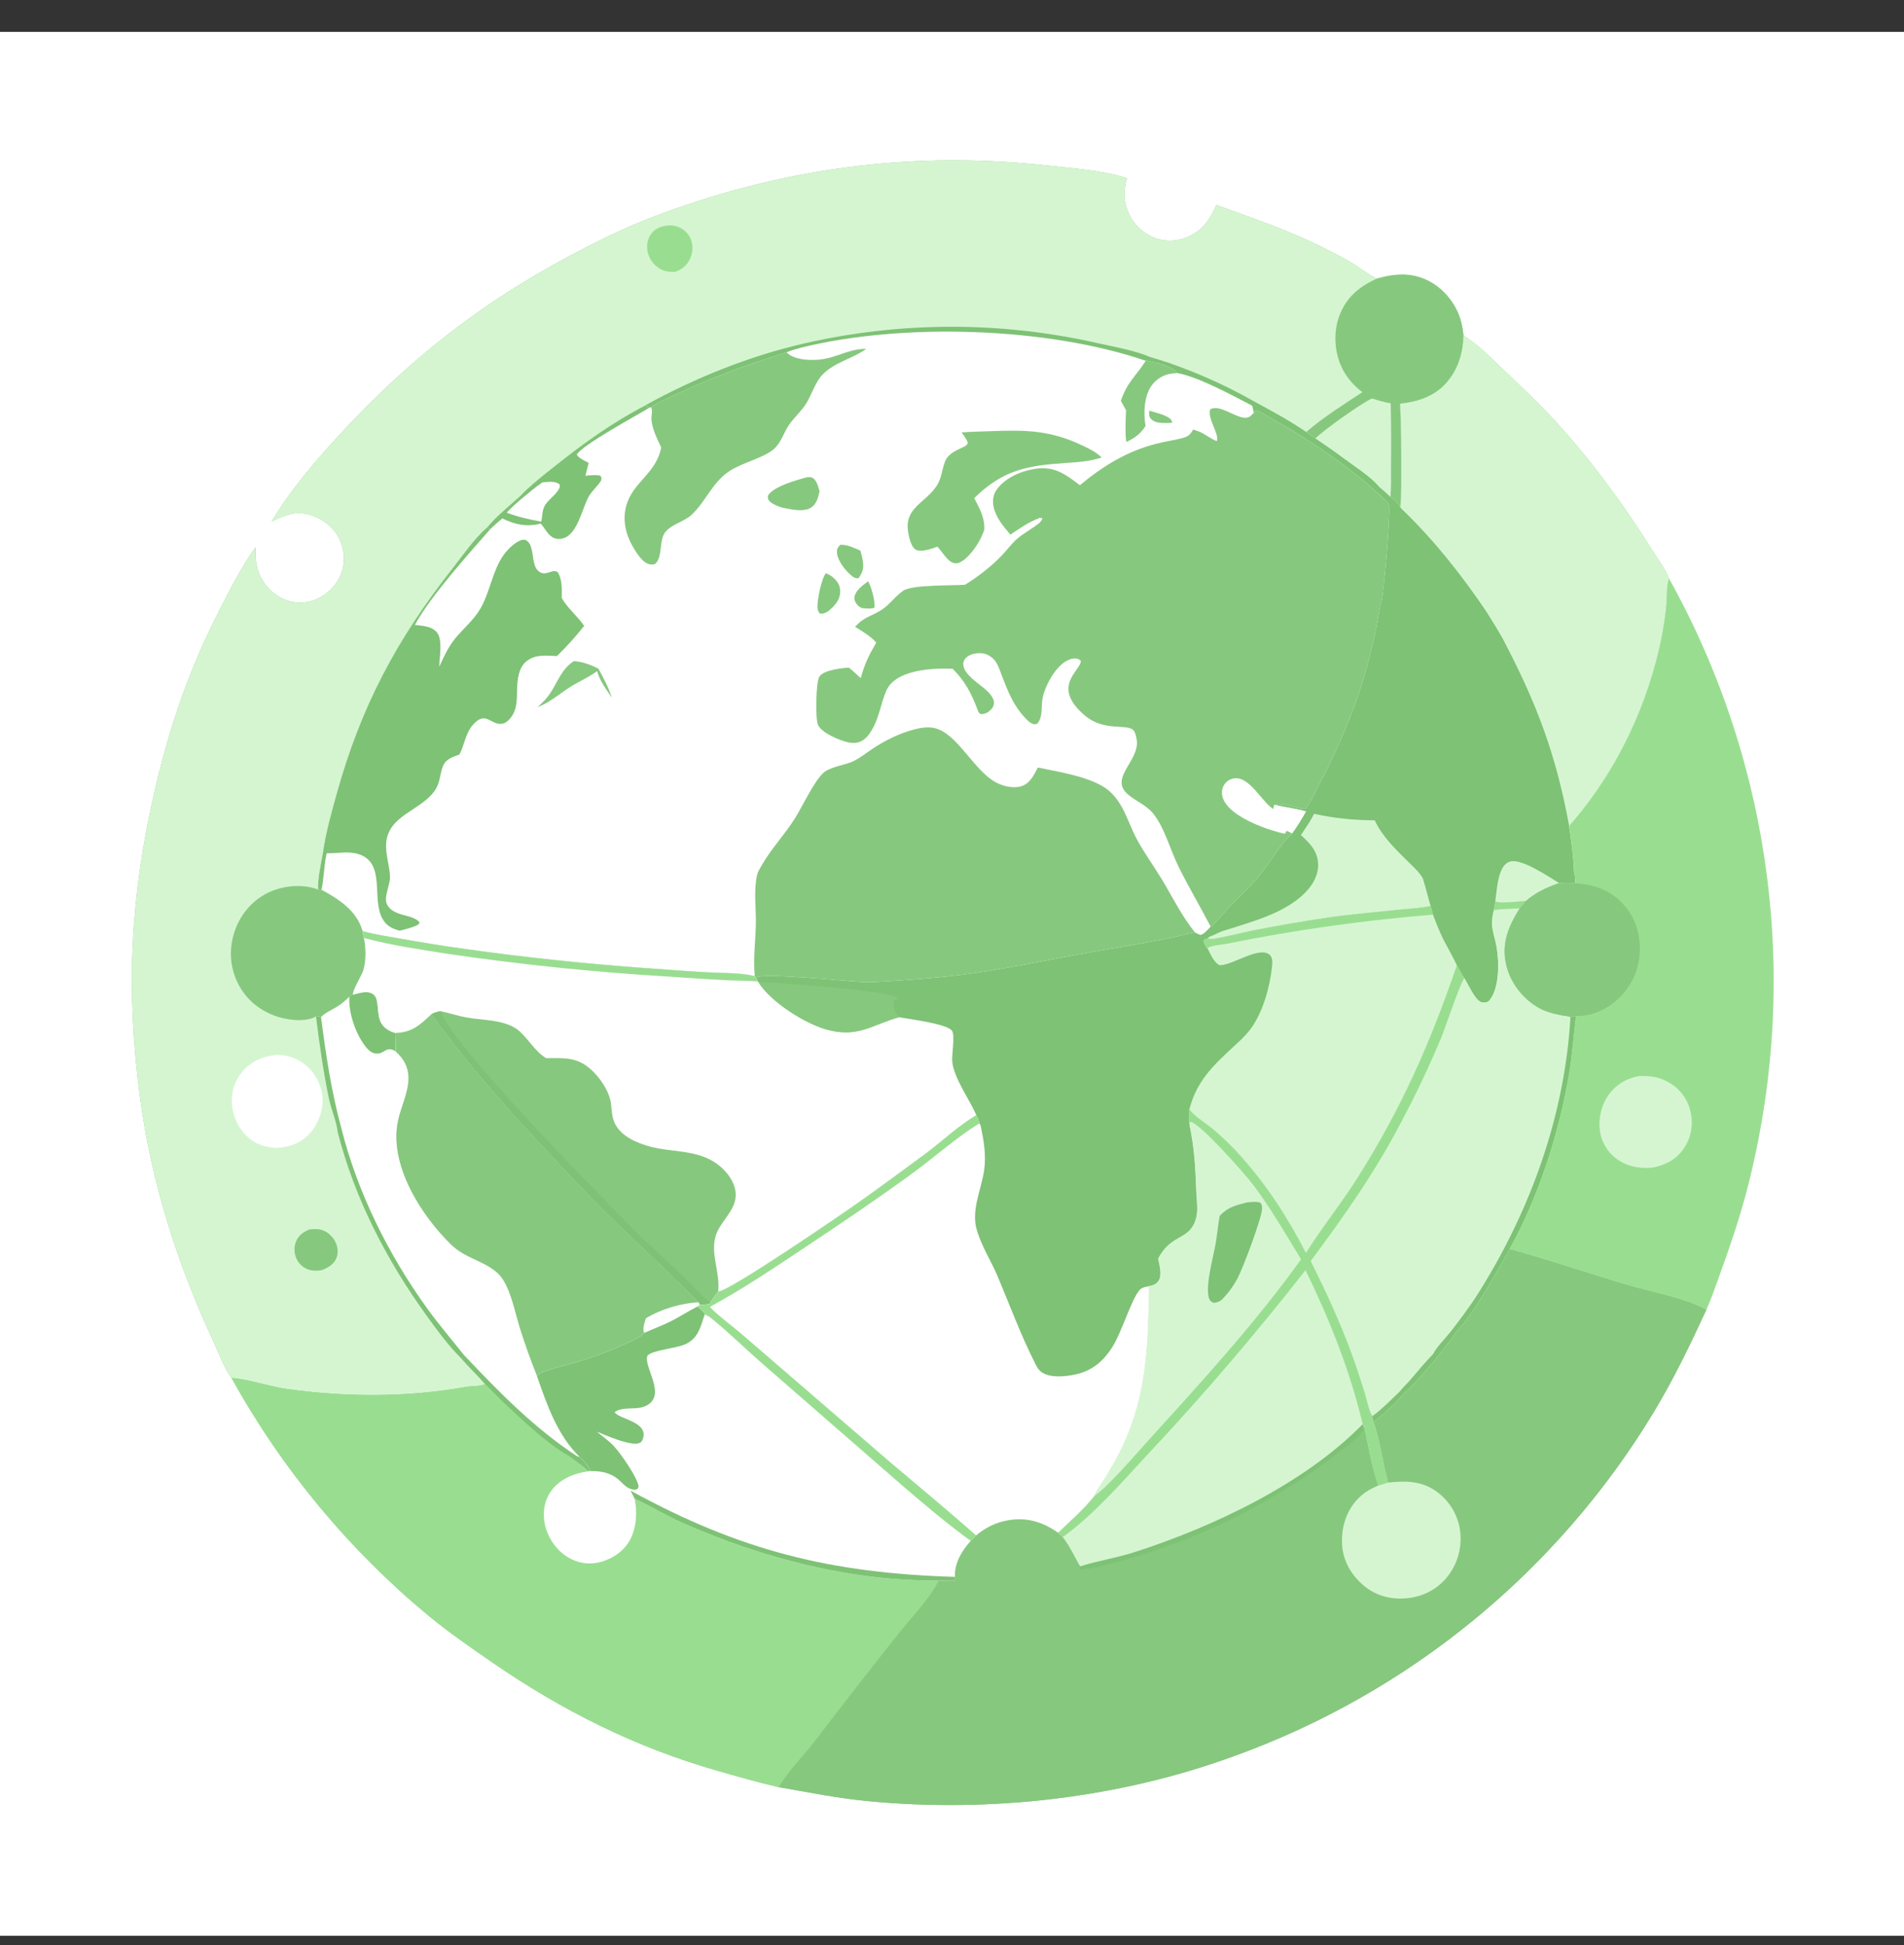 <svg width="46" height="47" viewBox="0 0 46 47" fill="none" xmlns="http://www.w3.org/2000/svg">
<rect x="0" y="0" width="46" height="47" fill="#333333" stroke="none"/>
<g clip-path="url(#clip0_1883_98993)">
<path d="M0 0.77H46V46.77H0V0.77Z" fill="white"/>
<path d="M6.564 12.6C7.023 11.829 7.654 11.095 8.264 10.439C10.197 8.359 12.157 6.936 14.716 5.699C15.434 5.352 16.189 5.074 16.948 4.832C17.115 4.779 17.283 4.727 17.451 4.678C17.62 4.628 17.789 4.581 17.958 4.537C18.128 4.492 18.298 4.449 18.469 4.409C18.64 4.368 18.811 4.33 18.983 4.294C19.154 4.259 19.327 4.225 19.499 4.194C19.672 4.162 19.845 4.133 20.018 4.107C20.192 4.08 20.365 4.056 20.54 4.033C20.713 4.011 20.888 3.991 21.062 3.974C21.237 3.956 21.412 3.941 21.587 3.928C21.762 3.915 21.937 3.905 22.112 3.896C22.287 3.888 22.463 3.882 22.638 3.878C22.814 3.875 22.989 3.873 23.164 3.874C23.34 3.875 23.515 3.879 23.691 3.884C23.866 3.89 24.041 3.898 24.216 3.908C24.392 3.918 24.566 3.931 24.741 3.945C24.916 3.96 25.091 3.977 25.265 3.997C25.844 4.057 26.692 4.122 27.227 4.307C27.153 4.559 27.138 4.792 27.226 5.046C27.232 5.064 27.239 5.082 27.246 5.1C27.253 5.118 27.261 5.136 27.269 5.154C27.277 5.172 27.285 5.189 27.294 5.207C27.303 5.224 27.312 5.241 27.322 5.258C27.332 5.275 27.342 5.291 27.353 5.307C27.364 5.324 27.375 5.34 27.386 5.356C27.398 5.371 27.409 5.387 27.422 5.402C27.434 5.417 27.447 5.432 27.459 5.446C27.473 5.461 27.486 5.475 27.5 5.489C27.513 5.503 27.527 5.516 27.542 5.529C27.556 5.542 27.571 5.555 27.586 5.567C27.601 5.58 27.616 5.592 27.632 5.603C27.648 5.615 27.663 5.626 27.68 5.637C27.696 5.647 27.712 5.658 27.729 5.668C27.746 5.678 27.763 5.687 27.78 5.696C27.797 5.705 27.815 5.714 27.832 5.722C28.098 5.843 28.395 5.844 28.666 5.737C29.039 5.59 29.236 5.308 29.386 4.954C30.276 5.277 31.181 5.581 32.025 6.012C32.247 6.125 32.475 6.238 32.686 6.37C32.87 6.485 33.042 6.62 33.235 6.72C33.243 6.725 33.252 6.729 33.26 6.733C33.714 6.605 34.138 6.575 34.562 6.815C34.917 7.015 35.197 7.379 35.299 7.774C35.327 7.883 35.346 8.001 35.357 8.113C35.702 8.313 36.037 8.665 36.328 8.939C36.765 9.352 37.208 9.771 37.612 10.216C38.469 11.158 39.245 12.218 39.92 13.297C40.053 13.51 40.233 13.747 40.325 13.98C40.256 14.149 40.276 14.453 40.257 14.64C40.233 14.868 40.201 15.095 40.159 15.321C39.834 17.012 39.052 18.665 37.908 19.956C37.964 20.323 38.016 20.689 38.029 21.06C38.057 21.149 38.056 21.248 38.061 21.34C37.929 21.345 37.8 21.343 37.669 21.337C37.359 21.445 37.116 21.557 36.865 21.768L36.717 21.945C36.45 22.37 36.272 22.783 36.385 23.293C36.478 23.715 36.754 24.087 37.117 24.317C37.307 24.437 37.526 24.493 37.745 24.535C37.805 24.546 37.888 24.548 37.941 24.576C37.98 24.558 38.034 24.554 38.076 24.546C38.015 25.003 37.99 25.461 37.914 25.916C37.676 27.348 37.177 28.905 36.472 30.177C37.425 30.437 38.358 30.76 39.306 31.04C39.826 31.193 40.663 31.355 41.122 31.59L41.226 31.642C40.835 32.49 40.432 33.328 39.948 34.128C39.876 34.247 39.803 34.365 39.729 34.482C39.655 34.599 39.579 34.715 39.502 34.831C39.425 34.947 39.347 35.061 39.268 35.175C39.189 35.289 39.108 35.402 39.026 35.514C38.945 35.627 38.862 35.738 38.778 35.849C38.694 35.959 38.609 36.069 38.522 36.177C38.436 36.286 38.349 36.393 38.26 36.5C38.171 36.607 38.081 36.713 37.991 36.818C37.9 36.923 37.808 37.026 37.715 37.129C37.621 37.232 37.527 37.334 37.432 37.435C37.337 37.536 37.24 37.636 37.143 37.735C37.046 37.834 36.947 37.932 36.848 38.029C36.748 38.125 36.648 38.221 36.547 38.316C36.445 38.41 36.343 38.504 36.239 38.597C36.136 38.689 36.031 38.78 35.926 38.871C35.821 38.961 35.714 39.05 35.607 39.138C35.5 39.226 35.391 39.313 35.282 39.399C35.173 39.485 35.063 39.569 34.952 39.653C34.841 39.736 34.729 39.818 34.617 39.899C34.504 39.98 34.391 40.06 34.276 40.139C34.162 40.217 34.047 40.295 33.931 40.371C33.815 40.447 33.698 40.522 33.58 40.596C33.463 40.669 33.344 40.742 33.225 40.813C33.106 40.884 32.986 40.954 32.866 41.023C32.745 41.092 32.624 41.159 32.502 41.225C32.38 41.291 32.257 41.356 32.133 41.419C32.01 41.483 31.886 41.545 31.761 41.606C31.637 41.667 31.511 41.726 31.385 41.785C31.259 41.843 31.133 41.9 31.005 41.955C30.878 42.011 30.75 42.065 30.622 42.117C30.494 42.17 30.365 42.222 30.235 42.272C30.106 42.322 29.976 42.371 29.846 42.418C27.048 43.45 23.911 43.804 20.947 43.516C20.234 43.446 19.518 43.302 18.812 43.179C18.318 43.067 17.825 42.923 17.337 42.784C15.354 42.218 13.59 41.333 11.897 40.168C11.375 39.809 10.855 39.448 10.365 39.047C10.244 38.947 10.125 38.846 10.007 38.744C9.888 38.641 9.771 38.537 9.655 38.432C9.54 38.326 9.425 38.219 9.312 38.111C9.199 38.004 9.087 37.894 8.976 37.783C8.865 37.673 8.756 37.561 8.648 37.448C8.539 37.334 8.433 37.22 8.327 37.104C8.222 36.989 8.118 36.872 8.015 36.754C7.912 36.635 7.811 36.516 7.711 36.396C7.611 36.275 7.513 36.154 7.415 36.031C7.318 35.908 7.223 35.784 7.128 35.659C7.034 35.534 6.942 35.408 6.85 35.281C6.759 35.154 6.669 35.025 6.581 34.896C6.493 34.767 6.406 34.636 6.321 34.505C6.236 34.374 6.152 34.241 6.07 34.108C5.988 33.975 5.907 33.841 5.828 33.706C5.749 33.57 5.672 33.434 5.596 33.297C5.439 33.106 5.262 32.639 5.147 32.39C4.278 30.513 3.656 28.564 3.383 26.511C3.037 23.909 3.148 21.672 3.735 19.119C4.065 17.68 4.518 16.322 5.175 14.996C5.417 14.507 5.858 13.637 6.178 13.219C6.169 13.44 6.173 13.638 6.257 13.847C6.373 14.135 6.6 14.376 6.891 14.491C7.14 14.589 7.409 14.585 7.654 14.475C7.916 14.357 8.14 14.133 8.242 13.863C8.248 13.847 8.254 13.83 8.259 13.813C8.264 13.797 8.269 13.78 8.274 13.763C8.278 13.746 8.282 13.729 8.286 13.712C8.289 13.695 8.293 13.678 8.295 13.66C8.298 13.643 8.301 13.626 8.302 13.608C8.304 13.591 8.306 13.573 8.307 13.556C8.308 13.539 8.309 13.521 8.309 13.504C8.309 13.486 8.309 13.469 8.308 13.451C8.307 13.434 8.306 13.416 8.305 13.399C8.303 13.381 8.301 13.364 8.299 13.347C8.296 13.329 8.294 13.312 8.29 13.295C8.287 13.277 8.284 13.26 8.279 13.243C8.275 13.226 8.271 13.209 8.266 13.193C8.261 13.176 8.256 13.159 8.25 13.143C8.244 13.126 8.238 13.11 8.232 13.094C8.225 13.077 8.218 13.061 8.211 13.045C8.072 12.749 7.824 12.546 7.516 12.446C7.159 12.33 6.88 12.44 6.564 12.6Z" fill="#7EC275"/>
<path d="M19.356 8.399C21.789 7.794 25.297 7.899 27.68 8.717L27.698 8.713C27.923 8.771 28.296 8.821 28.441 9.014C28.947 9.102 29.766 9.549 30.242 9.797L30.258 9.818C30.268 9.87 30.279 9.922 30.291 9.974L30.298 9.99L30.323 9.916C30.417 9.913 30.599 10.044 30.686 10.093C31.638 10.621 32.642 11.303 33.436 12.05C33.481 12.094 33.558 12.161 33.564 12.228C33.587 12.491 33.442 14.303 33.368 14.562C33.317 14.741 33.296 14.937 33.26 15.12C33.208 15.389 33.143 15.657 33.075 15.921C32.809 16.961 32.371 18.011 31.87 18.957C31.801 19.087 31.63 19.471 31.528 19.545C31.328 19.526 30.967 19.39 30.784 19.445C31.038 19.502 31.303 19.535 31.553 19.604C31.448 19.785 31.34 19.971 31.213 20.14C30.947 20.394 30.733 20.753 30.51 21.048C30.267 21.369 29.948 21.658 29.669 21.95C29.536 22.089 29.397 22.269 29.249 22.389L29.19 22.452C29.129 22.51 29.084 22.569 29.001 22.589C28.956 22.572 28.915 22.554 28.873 22.53C28.603 22.581 28.337 22.651 28.068 22.704C27.393 22.836 26.712 22.94 26.035 23.063C25.163 23.223 24.291 23.406 23.413 23.528C22.787 23.616 22.154 23.664 21.524 23.704C21.306 23.718 21.087 23.735 20.868 23.728C20.44 23.713 18.512 23.5 18.264 23.616L18.234 23.584C17.888 23.5 17.474 23.514 17.117 23.494C16.654 23.469 16.189 23.433 15.726 23.4C14.22 23.295 12.72 23.137 11.225 22.927C10.699 22.855 10.18 22.768 9.657 22.676C9.356 22.622 9.052 22.58 8.757 22.497C8.754 22.488 8.751 22.478 8.748 22.468C8.605 21.995 8.176 21.721 7.767 21.5L7.684 21.493C7.675 21.201 7.752 20.886 7.802 20.599C7.868 20.133 8 19.66 8.126 19.206C8.716 17.075 9.572 15.464 10.929 13.737C11.189 13.406 11.455 13.015 11.771 12.737C12.002 12.462 12.303 12.223 12.569 11.981C12.822 11.717 13.111 11.495 13.396 11.268C14.094 10.711 14.795 10.206 15.591 9.794C15.63 9.832 15.638 9.835 15.693 9.848L15.727 9.84C15.902 9.717 16.12 9.628 16.314 9.536C17.183 9.121 18.085 8.801 19.003 8.512C19.119 8.464 19.235 8.431 19.356 8.399Z" fill="white"/>
<path d="M28.827 10.378C28.863 10.39 28.899 10.403 28.935 10.415C29.106 10.473 29.233 10.598 29.397 10.658C29.47 10.501 29.158 10.099 29.239 9.89C29.471 9.758 29.838 10.097 30.094 10.094C30.186 10.093 30.232 10.035 30.291 9.974L30.298 9.99L30.324 9.916C30.418 9.913 30.6 10.044 30.687 10.093C31.638 10.621 32.643 11.303 33.436 12.05C33.482 12.094 33.558 12.161 33.564 12.228C33.588 12.491 33.442 14.303 33.369 14.562C33.318 14.741 33.296 14.937 33.261 15.12C33.208 15.389 33.143 15.657 33.075 15.921C32.809 16.961 32.371 18.011 31.87 18.957C31.802 19.087 31.631 19.471 31.529 19.545C31.328 19.526 30.967 19.39 30.785 19.445C31.039 19.502 31.303 19.535 31.554 19.604C31.448 19.785 31.34 19.971 31.214 20.14C30.947 20.394 30.733 20.753 30.511 21.048C30.267 21.369 29.949 21.658 29.67 21.95C29.537 22.089 29.398 22.269 29.249 22.389C28.998 21.907 28.721 21.437 28.478 20.95C28.279 20.552 28.129 19.969 27.842 19.635C27.678 19.444 27.429 19.352 27.242 19.187C26.801 18.798 27.52 18.387 27.466 17.898C27.458 17.828 27.43 17.679 27.375 17.634C27.198 17.487 26.671 17.67 26.226 17.301C25.358 16.579 26.131 16.198 26.111 15.964C26.104 15.958 26.097 15.952 26.089 15.946C26.04 15.91 25.985 15.904 25.926 15.912C25.567 15.962 25.258 16.533 25.191 16.854C25.147 17.064 25.205 17.287 25.072 17.473C25.04 17.489 25.024 17.505 24.986 17.499C24.892 17.483 24.815 17.398 24.753 17.33C24.48 17.036 24.352 16.709 24.211 16.341C24.163 16.217 24.114 16.057 24.03 15.953C23.958 15.864 23.84 15.795 23.726 15.784C23.601 15.771 23.444 15.799 23.347 15.885C23.295 15.931 23.268 15.994 23.273 16.065C23.289 16.299 23.658 16.523 23.822 16.669C23.904 16.742 24.017 16.864 24.014 16.983C24.012 17.047 23.987 17.098 23.943 17.143C23.88 17.209 23.803 17.255 23.71 17.253C23.647 17.252 23.632 17.185 23.613 17.134C23.468 16.755 23.309 16.446 23.014 16.158C22.534 16.139 21.634 16.176 21.412 16.69C21.287 16.981 21.248 17.293 21.096 17.579C21.035 17.693 20.962 17.81 20.852 17.883C20.736 17.96 20.6 17.964 20.468 17.931C20.263 17.878 19.859 17.712 19.763 17.516C19.696 17.378 19.71 16.484 19.796 16.348C19.896 16.189 20.335 16.14 20.509 16.132C20.61 16.21 20.702 16.299 20.796 16.386C20.882 16.052 20.998 15.821 21.17 15.526C21.025 15.363 20.841 15.259 20.658 15.145C20.879 14.897 21.046 14.898 21.3 14.734C21.495 14.608 21.631 14.401 21.824 14.271C22.043 14.124 22.998 14.152 23.313 14.129C23.635 13.93 23.948 13.688 24.21 13.413C24.334 13.284 24.449 13.122 24.585 13.008C24.695 12.915 24.825 12.84 24.943 12.757C25.021 12.703 25.165 12.62 25.183 12.523C25.13 12.51 25.157 12.514 25.102 12.513L25.093 12.526C24.846 12.614 24.628 12.774 24.41 12.917C24.244 12.722 24.059 12.505 24.005 12.247C23.974 12.095 23.993 11.95 24.085 11.823C24.297 11.531 24.694 11.37 25.041 11.323C25.485 11.264 25.756 11.468 26.089 11.724C26.646 11.261 27.217 10.908 27.923 10.724C28.127 10.67 28.337 10.643 28.541 10.591C28.697 10.55 28.742 10.522 28.827 10.378Z" fill="#87C87F"/>
<path d="M31.062 20.095L31.062 20.13L31.025 20.142C30.668 20.059 30.244 19.905 29.935 19.705C29.766 19.596 29.566 19.428 29.528 19.22C29.51 19.121 29.529 19.023 29.589 18.942C29.595 18.932 29.602 18.924 29.61 18.915C29.618 18.907 29.625 18.899 29.634 18.892C29.642 18.884 29.651 18.877 29.66 18.87C29.669 18.863 29.678 18.857 29.688 18.851C29.698 18.846 29.707 18.84 29.718 18.836C29.728 18.831 29.738 18.827 29.749 18.823C29.759 18.819 29.77 18.816 29.781 18.813C29.792 18.811 29.803 18.809 29.814 18.807C30.179 18.754 30.459 19.331 30.738 19.532L30.759 19.546L30.785 19.445C31.039 19.502 31.304 19.535 31.554 19.604C31.448 19.786 31.34 19.972 31.214 20.14C31.177 20.112 31.14 20.096 31.097 20.078L31.062 20.095Z" fill="white"/>
<path d="M18.234 23.584C18.194 23.152 18.251 22.759 18.261 22.332C18.269 21.936 18.204 21.535 18.29 21.143C18.309 21.06 18.36 20.982 18.402 20.908C18.638 20.496 18.971 20.153 19.22 19.749C19.391 19.471 19.667 18.884 19.885 18.68C20.05 18.525 20.405 18.491 20.618 18.391C20.775 18.317 20.92 18.198 21.065 18.101C21.374 17.894 21.715 17.723 22.076 17.628C22.24 17.584 22.416 17.552 22.584 17.593C23.131 17.723 23.518 18.605 24.056 18.901C24.227 18.995 24.482 19.056 24.674 18.996C24.886 18.93 24.978 18.727 25.074 18.545C25.57 18.647 26.277 18.756 26.696 19.033C26.825 19.119 26.943 19.247 27.028 19.376C27.208 19.648 27.304 19.968 27.455 20.256C27.632 20.592 27.862 20.906 28.06 21.23C28.33 21.673 28.541 22.125 28.873 22.53C28.603 22.581 28.337 22.651 28.067 22.704C27.393 22.836 26.712 22.94 26.035 23.063C25.163 23.223 24.291 23.405 23.413 23.528C22.787 23.616 22.154 23.663 21.524 23.704C21.306 23.718 21.087 23.735 20.868 23.728C20.44 23.713 18.512 23.5 18.264 23.616L18.234 23.584Z" fill="#87C87F"/>
<path d="M7.802 20.599C7.868 20.133 8 19.66 8.126 19.206C8.716 17.075 9.572 15.464 10.929 13.737C11.189 13.406 11.455 13.015 11.771 12.737C11.796 12.761 11.809 12.777 11.843 12.787C11.292 13.416 10.411 14.396 10.022 15.098C10.204 15.121 10.439 15.127 10.561 15.287C10.699 15.466 10.617 15.89 10.611 16.111C10.722 15.87 10.828 15.633 10.997 15.427C11.196 15.184 11.443 14.984 11.603 14.71C11.84 14.305 11.892 13.805 12.16 13.419C12.252 13.285 12.433 13.106 12.588 13.051C12.628 13.037 12.659 13.038 12.7 13.046C12.799 13.106 12.822 13.181 12.848 13.287C12.891 13.455 12.874 13.722 13.041 13.821C13.122 13.87 13.179 13.855 13.263 13.83L13.303 13.817C13.371 13.797 13.408 13.787 13.471 13.821C13.587 13.99 13.574 14.251 13.571 14.45C13.718 14.705 13.95 14.881 14.113 15.122C13.908 15.382 13.693 15.621 13.454 15.852C13.192 15.838 12.913 15.803 12.7 15.994C12.524 16.151 12.498 16.433 12.493 16.655C12.487 16.925 12.497 17.188 12.291 17.396C12.235 17.452 12.176 17.488 12.095 17.49C11.865 17.496 11.747 17.227 11.502 17.437C11.247 17.655 11.242 17.951 11.102 18.228C10.946 18.288 10.78 18.332 10.707 18.499C10.616 18.712 10.645 18.908 10.496 19.114C10.15 19.591 9.388 19.7 9.331 20.36C9.307 20.641 9.414 20.908 9.422 21.186C9.428 21.372 9.276 21.659 9.34 21.827C9.388 21.953 9.498 22.019 9.618 22.067C9.767 22.126 10.036 22.154 10.136 22.285C10.119 22.335 10.113 22.336 10.067 22.358C9.948 22.417 9.788 22.453 9.659 22.487C9.475 22.438 9.347 22.378 9.246 22.208C8.962 21.728 9.339 20.843 8.654 20.634C8.402 20.557 8.148 20.626 7.893 20.615C7.824 20.907 7.831 21.21 7.767 21.5L7.684 21.493C7.675 21.201 7.752 20.886 7.802 20.599Z" fill="#7EC275"/>
<path d="M19.003 8.512C19.094 8.622 19.315 8.675 19.453 8.688C20.126 8.755 20.396 8.424 20.929 8.429C20.605 8.664 20.186 8.744 19.892 9.031C19.693 9.226 19.626 9.507 19.483 9.74C19.368 9.929 19.197 10.074 19.07 10.254C18.938 10.442 18.873 10.698 18.696 10.85C18.439 11.072 17.946 11.17 17.627 11.38C17.208 11.655 17.064 12.096 16.721 12.427C16.539 12.603 16.252 12.655 16.087 12.839C15.916 13.029 16.014 13.426 15.847 13.608C15.815 13.644 15.741 13.642 15.698 13.635C15.522 13.604 15.366 13.342 15.283 13.198C15.109 12.892 15.034 12.543 15.136 12.199C15.303 11.636 15.859 11.433 15.974 10.811C15.877 10.602 15.763 10.381 15.739 10.147C15.729 10.056 15.78 9.907 15.727 9.841C15.902 9.717 16.12 9.628 16.313 9.536C17.183 9.121 18.085 8.801 19.003 8.512Z" fill="#87C87F"/>
<path d="M15.591 9.794C15.631 9.833 15.638 9.835 15.693 9.848C15.385 10.038 14.084 10.738 13.934 10.983C13.974 11.068 14.142 11.14 14.223 11.187C14.196 11.289 14.167 11.391 14.143 11.494C14.262 11.485 14.386 11.466 14.503 11.494C14.542 11.541 14.529 11.547 14.526 11.605C14.442 11.746 14.308 11.85 14.227 11.99C14.066 12.268 13.957 12.919 13.596 13.009C13.502 13.032 13.407 13.024 13.327 12.967C13.208 12.883 13.158 12.75 13.062 12.65C12.736 12.739 12.431 12.674 12.137 12.526C12.035 12.61 11.937 12.695 11.843 12.787C11.809 12.778 11.797 12.761 11.771 12.738C12.003 12.463 12.303 12.224 12.569 11.982C12.822 11.718 13.111 11.495 13.396 11.268C14.094 10.712 14.795 10.206 15.591 9.794Z" fill="#7EC275"/>
<path d="M13.103 11.656C13.235 11.642 13.396 11.617 13.511 11.695C13.527 11.738 13.534 11.748 13.514 11.792C13.435 11.971 13.217 12.078 13.142 12.259C13.095 12.373 13.104 12.487 13.076 12.603C12.789 12.552 12.514 12.491 12.241 12.386C12.353 12.266 12.472 12.16 12.597 12.054C12.763 11.921 12.927 11.773 13.103 11.656Z" fill="white"/>
<path d="M27.68 8.717L27.699 8.713C27.924 8.771 28.297 8.822 28.442 9.014C28.387 9.018 28.332 9.023 28.277 9.031C28.092 9.061 27.917 9.175 27.812 9.33C27.638 9.586 27.625 9.995 27.676 10.291C27.552 10.485 27.414 10.586 27.209 10.679C27.18 10.425 27.195 10.169 27.205 9.914L27.08 9.683C27.225 9.25 27.425 9.105 27.659 8.751L27.68 8.717Z" fill="#87C87F"/>
<path d="M23.939 10.418C24.13 10.409 24.322 10.406 24.513 10.406C25.124 10.409 25.591 10.501 26.143 10.76C26.313 10.84 26.482 10.92 26.615 11.055C26.337 11.147 26.029 11.168 25.738 11.187C24.807 11.248 24.221 11.361 23.537 12.036C23.669 12.291 23.793 12.502 23.781 12.798C23.716 12.99 23.616 13.165 23.489 13.324C23.404 13.431 23.242 13.61 23.093 13.611C22.914 13.611 22.78 13.349 22.666 13.229L22.646 13.208C22.513 13.258 22.285 13.339 22.147 13.291C22.095 13.273 22.062 13.227 22.037 13.18C21.98 13.075 21.954 12.948 21.937 12.83C21.857 12.262 22.363 12.148 22.631 11.736C22.751 11.552 22.753 11.361 22.827 11.163C22.904 10.959 23.09 10.89 23.269 10.803C23.327 10.775 23.362 10.762 23.382 10.7C23.352 10.605 23.288 10.528 23.231 10.448C23.466 10.43 23.703 10.427 23.939 10.418Z" fill="#87C87F"/>
<path d="M19.501 11.53C19.544 11.53 19.589 11.521 19.627 11.543C19.736 11.604 19.765 11.759 19.801 11.87C19.768 12.007 19.734 12.16 19.616 12.25C19.43 12.39 19.111 12.304 18.899 12.266C18.808 12.24 18.643 12.174 18.583 12.099C18.546 12.053 18.551 12.028 18.554 11.974C18.684 11.753 19.253 11.595 19.501 11.53Z" fill="#87C87F"/>
<path d="M13.865 15.973C14.08 15.988 14.266 16.061 14.457 16.154C14.579 16.382 14.705 16.606 14.78 16.855C14.648 16.658 14.488 16.45 14.427 16.217C14.27 16.328 14.101 16.416 13.932 16.507C13.601 16.679 13.337 16.956 12.987 17.086C13.099 16.984 13.206 16.879 13.29 16.753C13.479 16.472 13.563 16.166 13.865 15.973Z" fill="#87C87F"/>
<path d="M19.951 13.852C20.045 13.883 20.112 13.931 20.181 14.003C20.263 14.09 20.306 14.193 20.298 14.313C20.286 14.519 20.162 14.631 20.021 14.761C19.953 14.803 19.892 14.834 19.813 14.826C19.767 14.777 19.756 14.751 19.751 14.684C19.738 14.508 19.844 13.987 19.951 13.852Z" fill="#87C87F"/>
<path d="M20.304 13.162C20.484 13.16 20.625 13.233 20.787 13.304C20.812 13.389 20.834 13.475 20.847 13.562C20.872 13.729 20.84 13.833 20.743 13.968C20.735 13.969 20.727 13.971 20.719 13.972C20.634 13.98 20.553 13.893 20.497 13.839C20.374 13.722 20.211 13.494 20.22 13.315C20.224 13.24 20.255 13.213 20.304 13.162Z" fill="#87C87F"/>
<path d="M20.972 14.044C21.052 14.168 21.148 14.534 21.126 14.682C21.045 14.718 20.918 14.697 20.829 14.694C20.803 14.681 20.777 14.669 20.754 14.652C20.696 14.608 20.641 14.528 20.643 14.452C20.645 14.275 20.85 14.14 20.972 14.044Z" fill="#87C87F"/>
<path d="M27.765 9.922C27.914 9.968 28.114 10.01 28.243 10.096C28.297 10.132 28.306 10.152 28.318 10.215C28.267 10.219 28.217 10.221 28.166 10.221C28.047 10.222 27.886 10.215 27.803 10.117C27.751 10.056 27.764 9.997 27.765 9.922Z" fill="#87C87F"/>
<path d="M6.564 12.6C7.023 11.829 7.654 11.095 8.264 10.439C10.197 8.359 12.157 6.936 14.716 5.699C15.434 5.352 16.189 5.074 16.948 4.832C17.115 4.779 17.283 4.727 17.451 4.678C17.62 4.628 17.789 4.581 17.958 4.537C18.128 4.492 18.298 4.449 18.469 4.409C18.64 4.368 18.811 4.33 18.983 4.294C19.154 4.259 19.327 4.225 19.499 4.194C19.672 4.162 19.845 4.133 20.018 4.107C20.192 4.08 20.365 4.056 20.54 4.033C20.713 4.011 20.888 3.991 21.062 3.974C21.237 3.956 21.412 3.941 21.587 3.928C21.762 3.915 21.937 3.905 22.112 3.896C22.287 3.888 22.463 3.882 22.638 3.878C22.814 3.875 22.989 3.873 23.164 3.874C23.34 3.875 23.515 3.879 23.691 3.884C23.866 3.89 24.041 3.898 24.216 3.908C24.392 3.918 24.566 3.931 24.741 3.945C24.916 3.96 25.091 3.977 25.265 3.997C25.844 4.057 26.692 4.122 27.227 4.307C27.153 4.559 27.138 4.792 27.226 5.046C27.232 5.064 27.239 5.082 27.246 5.1C27.253 5.118 27.261 5.136 27.269 5.154C27.277 5.172 27.285 5.189 27.294 5.207C27.303 5.224 27.312 5.241 27.322 5.258C27.332 5.275 27.342 5.291 27.353 5.307C27.364 5.324 27.375 5.34 27.386 5.356C27.398 5.371 27.409 5.387 27.422 5.402C27.434 5.417 27.447 5.432 27.459 5.446C27.473 5.461 27.486 5.475 27.5 5.489C27.513 5.503 27.527 5.516 27.542 5.529C27.556 5.542 27.571 5.555 27.586 5.567C27.601 5.58 27.616 5.592 27.632 5.603C27.648 5.615 27.663 5.626 27.68 5.637C27.696 5.647 27.712 5.658 27.729 5.668C27.746 5.678 27.763 5.687 27.78 5.696C27.797 5.705 27.815 5.714 27.832 5.722C28.098 5.843 28.395 5.844 28.666 5.737C29.039 5.59 29.236 5.308 29.386 4.954C30.276 5.277 31.181 5.581 32.025 6.012C32.247 6.125 32.475 6.238 32.686 6.37C32.87 6.485 33.042 6.62 33.235 6.72C33.243 6.725 33.252 6.729 33.26 6.733C33.714 6.605 34.138 6.575 34.562 6.815C34.917 7.015 35.197 7.379 35.299 7.774C35.327 7.883 35.346 8.001 35.357 8.113C35.344 8.574 35.198 9.016 34.856 9.339C34.572 9.606 34.204 9.714 33.825 9.754C33.854 10.272 33.855 10.792 33.853 11.311C33.852 11.621 33.863 11.947 33.83 12.256C33.782 12.189 33.724 12.076 33.642 12.052L33.593 12.005C33.504 11.918 33.407 11.837 33.314 11.755C33.119 11.514 32.711 11.258 32.456 11.066C32.236 10.9 32.006 10.747 31.779 10.591C31.703 10.543 31.631 10.49 31.558 10.438C31.169 10.17 30.757 9.948 30.343 9.723C29.545 9.266 28.65 8.875 27.767 8.62C27.433 8.469 26.904 8.377 26.542 8.296C26.396 8.262 26.25 8.231 26.103 8.202C25.956 8.173 25.809 8.146 25.662 8.121C25.514 8.095 25.366 8.072 25.218 8.052C25.07 8.031 24.922 8.012 24.773 7.995C24.624 7.978 24.475 7.964 24.326 7.951C24.177 7.939 24.028 7.928 23.878 7.92C23.729 7.911 23.579 7.905 23.43 7.901C23.28 7.897 23.131 7.895 22.981 7.895C22.831 7.895 22.681 7.897 22.532 7.902C22.382 7.906 22.233 7.912 22.083 7.921C21.934 7.929 21.785 7.94 21.636 7.953C21.486 7.965 21.338 7.98 21.189 7.997C21.04 8.014 20.892 8.033 20.744 8.054C20.595 8.075 20.448 8.098 20.3 8.123C20.152 8.149 20.005 8.176 19.859 8.205C19.712 8.235 19.566 8.266 19.42 8.3C18.1 8.604 16.774 9.137 15.59 9.794C14.794 10.206 14.093 10.712 13.395 11.268C13.11 11.495 12.821 11.717 12.569 11.982C12.303 12.223 12.002 12.463 11.771 12.738C11.454 13.015 11.188 13.407 10.928 13.737C9.571 15.464 8.715 17.075 8.125 19.206C7.999 19.66 7.867 20.133 7.801 20.6C7.752 20.887 7.675 21.201 7.684 21.493L7.766 21.5C8.176 21.721 8.604 21.995 8.748 22.469C8.751 22.478 8.753 22.488 8.756 22.497L8.792 22.664C8.841 22.906 8.847 23.176 8.787 23.417C8.751 23.559 8.505 23.933 8.531 24.032C8.669 23.999 8.855 23.93 8.99 24.006C9.057 24.044 9.088 24.1 9.104 24.173C9.158 24.431 9.096 24.688 9.345 24.864C9.409 24.91 9.475 24.936 9.549 24.959L9.562 25.408C9.744 25.573 9.858 25.758 9.867 26.011C9.88 26.376 9.694 26.718 9.617 27.068C9.386 28.124 10.164 29.353 10.892 30.065C11.23 30.396 11.632 30.444 11.973 30.717C12.098 30.817 12.178 30.945 12.245 31.088C12.384 31.389 12.455 31.739 12.55 32.057C12.676 32.459 12.817 32.856 12.974 33.247L12.981 33.267C13.22 33.954 13.47 34.679 14.002 35.197C14.107 35.303 14.213 35.399 14.262 35.544L14.214 35.548C14.072 35.415 13.903 35.303 13.748 35.186C13.186 34.893 12.169 33.915 11.719 33.444C11.597 33.499 11.38 33.489 11.243 33.513C9.81 33.767 8.36 33.759 6.92 33.559C6.542 33.506 5.894 33.3 5.596 33.297C5.439 33.106 5.262 32.639 5.147 32.39C4.278 30.513 3.656 28.564 3.383 26.511C3.037 23.909 3.148 21.672 3.735 19.119C4.065 17.68 4.518 16.322 5.175 14.996C5.417 14.507 5.858 13.637 6.178 13.219C6.169 13.44 6.173 13.638 6.257 13.847C6.373 14.135 6.6 14.376 6.891 14.491C7.14 14.589 7.409 14.585 7.654 14.475C7.916 14.357 8.14 14.133 8.242 13.863C8.248 13.847 8.254 13.83 8.259 13.813C8.264 13.797 8.269 13.78 8.274 13.763C8.278 13.746 8.282 13.729 8.286 13.712C8.289 13.695 8.293 13.678 8.295 13.66C8.298 13.643 8.301 13.626 8.302 13.608C8.304 13.591 8.306 13.573 8.307 13.556C8.308 13.539 8.309 13.521 8.309 13.504C8.309 13.486 8.309 13.469 8.308 13.451C8.307 13.434 8.306 13.416 8.305 13.399C8.303 13.381 8.301 13.364 8.299 13.347C8.296 13.329 8.294 13.312 8.29 13.295C8.287 13.277 8.284 13.26 8.279 13.243C8.275 13.226 8.271 13.209 8.266 13.193C8.261 13.176 8.256 13.159 8.25 13.143C8.244 13.126 8.238 13.11 8.232 13.094C8.225 13.077 8.218 13.061 8.211 13.045C8.072 12.749 7.824 12.546 7.516 12.446C7.159 12.33 6.88 12.44 6.564 12.6Z" fill="#D5F5D1"/>
<path d="M8.531 24.031C8.669 23.998 8.855 23.929 8.99 24.005C9.057 24.043 9.089 24.099 9.104 24.172C9.158 24.43 9.096 24.687 9.345 24.864C9.409 24.909 9.475 24.935 9.549 24.958L9.562 25.407C9.744 25.572 9.858 25.758 9.867 26.011C9.88 26.375 9.694 26.718 9.617 27.067C9.386 28.123 10.164 29.352 10.892 30.065C11.231 30.395 11.632 30.443 11.973 30.717C12.098 30.817 12.178 30.944 12.245 31.087C12.384 31.388 12.455 31.738 12.55 32.056C12.676 32.458 12.817 32.855 12.974 33.246L12.981 33.266C13.22 33.953 13.47 34.678 14.003 35.196C14.108 35.302 14.213 35.398 14.262 35.544L14.214 35.547C14.072 35.414 13.903 35.302 13.748 35.185C13.186 34.892 12.169 33.914 11.719 33.443C11.53 33.223 11.316 33.026 11.128 32.805C10.829 32.508 10.566 32.147 10.319 31.806C9.349 30.465 8.566 28.959 8.157 27.348C8.127 27.084 8.001 26.808 7.946 26.543C7.809 25.885 7.717 25.226 7.633 24.56C7.687 24.556 7.711 24.544 7.757 24.577C7.803 24.494 8.068 24.373 8.162 24.311C8.265 24.243 8.352 24.165 8.441 24.08C8.468 24.054 8.496 24.046 8.531 24.031Z" fill="white"/>
<path d="M7.633 24.561C7.687 24.558 7.711 24.545 7.757 24.578C7.872 25.479 8.005 26.367 8.243 27.245C8.632 28.803 9.381 30.311 10.318 31.61C10.6 32.001 10.912 32.366 11.212 32.742C12.057 33.636 12.913 34.511 13.948 35.189L14.003 35.197C14.108 35.303 14.213 35.399 14.262 35.545L14.214 35.548C14.072 35.415 13.903 35.303 13.748 35.186C13.186 34.894 12.169 33.915 11.719 33.444C11.53 33.224 11.316 33.027 11.128 32.806C10.829 32.509 10.566 32.148 10.319 31.807C9.349 30.467 8.566 28.96 8.157 27.349C8.127 27.085 8.001 26.809 7.946 26.544C7.809 25.887 7.717 25.227 7.633 24.561Z" fill="#7EC275"/>
<path d="M8.531 24.031C8.67 23.998 8.856 23.929 8.99 24.005C9.058 24.043 9.089 24.099 9.105 24.172C9.159 24.43 9.096 24.687 9.346 24.864C9.41 24.909 9.475 24.935 9.55 24.958L9.563 25.407C9.328 25.251 9.298 25.472 9.088 25.456C8.994 25.449 8.92 25.39 8.861 25.322C8.604 25.021 8.413 24.475 8.441 24.08C8.469 24.054 8.497 24.046 8.531 24.031Z" fill="#7EC275"/>
<path d="M33.261 6.733C33.715 6.604 34.139 6.575 34.563 6.814C34.918 7.015 35.198 7.379 35.3 7.774C35.328 7.883 35.347 8 35.358 8.113C35.345 8.573 35.199 9.016 34.857 9.339C34.574 9.606 34.205 9.713 33.826 9.754C33.855 10.271 33.855 10.792 33.854 11.31C33.853 11.621 33.864 11.947 33.831 12.256C33.783 12.188 33.725 12.076 33.643 12.052L33.594 12.005C33.505 11.918 33.408 11.837 33.315 11.754C33.12 11.514 32.712 11.258 32.457 11.066C32.237 10.9 32.007 10.747 31.78 10.591C31.704 10.543 31.632 10.49 31.56 10.437C31.973 10.079 32.458 9.775 32.915 9.476C32.697 9.314 32.521 9.106 32.407 8.858C32.236 8.483 32.214 8.018 32.358 7.631C32.524 7.187 32.837 6.924 33.261 6.733Z" fill="#87C87F"/>
<path d="M31.78 10.591C31.99 10.385 32.889 9.741 33.148 9.627C33.297 9.674 33.444 9.721 33.599 9.744C33.61 10.254 33.613 10.765 33.607 11.276C33.605 11.517 33.614 11.765 33.594 12.005C33.505 11.919 33.408 11.838 33.315 11.755C33.12 11.515 32.712 11.259 32.457 11.067C32.237 10.901 32.007 10.748 31.78 10.591Z" fill="#D5F5D1"/>
<path d="M7.633 24.56C7.625 24.565 7.616 24.569 7.608 24.573C7.343 24.704 6.911 24.643 6.643 24.544C6.229 24.392 5.902 24.105 5.72 23.701C5.539 23.297 5.534 22.855 5.69 22.443C5.843 22.042 6.139 21.714 6.535 21.542C6.879 21.393 7.33 21.355 7.684 21.493L7.766 21.5C8.176 21.721 8.604 21.995 8.748 22.468C8.751 22.478 8.754 22.487 8.756 22.497L8.793 22.664C8.842 22.906 8.847 23.176 8.787 23.417C8.752 23.558 8.506 23.933 8.531 24.031C8.497 24.046 8.469 24.055 8.441 24.081C8.352 24.166 8.265 24.244 8.162 24.311C8.068 24.373 7.803 24.495 7.758 24.577C7.712 24.544 7.687 24.557 7.633 24.56Z" fill="#87C87F"/>
<path d="M6.704 25.485C6.951 25.496 7.162 25.559 7.359 25.713C7.374 25.725 7.389 25.737 7.403 25.75C7.417 25.762 7.431 25.775 7.445 25.788C7.459 25.802 7.472 25.815 7.485 25.829C7.498 25.843 7.511 25.857 7.523 25.872C7.536 25.886 7.548 25.901 7.559 25.916C7.571 25.931 7.582 25.947 7.593 25.962C7.604 25.978 7.614 25.994 7.624 26.01C7.634 26.026 7.644 26.043 7.653 26.059C7.662 26.076 7.671 26.093 7.68 26.11C7.688 26.127 7.696 26.144 7.703 26.162C7.711 26.179 7.718 26.197 7.725 26.215C7.731 26.233 7.738 26.251 7.743 26.269C7.749 26.287 7.754 26.305 7.759 26.324C7.764 26.342 7.768 26.361 7.772 26.379C7.776 26.398 7.78 26.417 7.783 26.436C7.786 26.454 7.788 26.473 7.79 26.492C7.82 26.792 7.705 27.125 7.51 27.354C7.296 27.608 7.018 27.712 6.696 27.736C6.447 27.725 6.226 27.668 6.027 27.508C5.787 27.315 5.635 27.004 5.605 26.698C5.604 26.681 5.602 26.663 5.601 26.645C5.6 26.627 5.6 26.61 5.6 26.592C5.6 26.574 5.6 26.556 5.601 26.538C5.602 26.521 5.603 26.503 5.604 26.485C5.606 26.468 5.608 26.45 5.611 26.432C5.613 26.415 5.616 26.397 5.62 26.38C5.623 26.362 5.627 26.345 5.632 26.328C5.636 26.31 5.641 26.293 5.646 26.276C5.651 26.259 5.657 26.242 5.663 26.225C5.669 26.209 5.675 26.192 5.682 26.176C5.689 26.159 5.696 26.143 5.704 26.127C5.711 26.111 5.719 26.095 5.728 26.079C5.736 26.064 5.745 26.048 5.754 26.033C5.763 26.018 5.773 26.003 5.783 25.988C5.793 25.973 5.803 25.959 5.814 25.945C5.825 25.93 5.836 25.916 5.847 25.903C6.071 25.633 6.364 25.515 6.704 25.485Z" fill="white"/>
<path d="M16.128 5.447C16.223 5.441 16.327 5.455 16.414 5.494C16.43 5.501 16.446 5.509 16.461 5.518C16.476 5.526 16.491 5.536 16.505 5.546C16.52 5.556 16.534 5.567 16.547 5.579C16.56 5.59 16.573 5.603 16.585 5.615C16.597 5.628 16.608 5.642 16.619 5.656C16.629 5.67 16.639 5.684 16.649 5.699C16.658 5.714 16.666 5.729 16.674 5.745C16.682 5.761 16.689 5.777 16.695 5.794C16.751 5.943 16.738 6.112 16.67 6.255C16.593 6.419 16.471 6.514 16.303 6.571C16.17 6.571 16.061 6.563 15.943 6.493C15.792 6.404 15.682 6.258 15.646 6.085C15.617 5.939 15.638 5.782 15.726 5.659C15.829 5.513 15.96 5.476 16.128 5.447Z" fill="#99DE90"/>
<path d="M7.478 29.703C7.579 29.696 7.694 29.686 7.79 29.722C7.808 29.729 7.825 29.736 7.841 29.744C7.858 29.752 7.874 29.761 7.89 29.771C7.905 29.781 7.92 29.791 7.935 29.802C7.95 29.814 7.964 29.826 7.977 29.838C7.991 29.851 8.004 29.864 8.016 29.878C8.029 29.891 8.04 29.906 8.051 29.921C8.062 29.936 8.072 29.951 8.082 29.967C8.091 29.983 8.1 29.999 8.107 30.016C8.164 30.138 8.179 30.281 8.123 30.407C8.058 30.554 7.924 30.632 7.779 30.686C7.673 30.708 7.556 30.71 7.452 30.675C7.323 30.632 7.216 30.531 7.161 30.408C7.105 30.282 7.098 30.134 7.148 30.006C7.21 29.846 7.327 29.769 7.478 29.703Z" fill="#87C87F"/>
<path d="M36.473 30.177C37.426 30.437 38.359 30.759 39.307 31.039C39.827 31.193 40.664 31.355 41.123 31.589L41.227 31.641C40.836 32.489 40.433 33.328 39.949 34.128C39.877 34.246 39.804 34.364 39.73 34.482C39.656 34.599 39.58 34.715 39.503 34.831C39.426 34.946 39.348 35.061 39.269 35.175C39.19 35.289 39.109 35.402 39.028 35.514C38.946 35.626 38.863 35.738 38.779 35.848C38.695 35.959 38.61 36.068 38.523 36.177C38.437 36.285 38.349 36.393 38.261 36.5C38.172 36.607 38.083 36.712 37.992 36.817C37.901 36.922 37.809 37.026 37.716 37.129C37.623 37.232 37.528 37.334 37.433 37.435C37.338 37.536 37.242 37.636 37.144 37.735C37.047 37.834 36.948 37.931 36.849 38.028C36.75 38.125 36.649 38.221 36.548 38.315C36.446 38.41 36.344 38.504 36.24 38.596C36.137 38.689 36.032 38.78 35.927 38.87C35.822 38.961 35.715 39.05 35.608 39.138C35.501 39.226 35.392 39.313 35.283 39.398C35.174 39.484 35.064 39.569 34.953 39.652C34.842 39.736 34.73 39.818 34.618 39.899C34.505 39.98 34.392 40.06 34.277 40.138C34.163 40.217 34.048 40.294 33.932 40.371C33.816 40.447 33.699 40.522 33.581 40.595C33.464 40.669 33.345 40.742 33.226 40.813C33.107 40.884 32.987 40.954 32.867 41.023C32.746 41.091 32.625 41.159 32.503 41.225C32.381 41.291 32.258 41.356 32.135 41.419C32.011 41.483 31.887 41.545 31.762 41.606C31.638 41.666 31.512 41.726 31.386 41.784C31.26 41.842 31.134 41.899 31.006 41.955C30.879 42.01 30.752 42.064 30.623 42.117C30.495 42.17 30.366 42.221 30.236 42.271C30.107 42.322 29.977 42.37 29.847 42.417C27.049 43.45 23.912 43.804 20.948 43.515C20.235 43.446 19.519 43.302 18.814 43.179C19.047 42.786 19.383 42.459 19.662 42.098C20.343 41.206 21.033 40.321 21.732 39.442C22.02 39.082 22.491 38.591 22.678 38.186L23.07 38.191L23.071 38.098C23.071 38.092 23.07 38.086 23.07 38.08C23.061 37.758 23.243 37.457 23.455 37.228L23.583 37.097C23.804 36.912 24.057 36.784 24.341 36.733C24.802 36.65 25.188 36.767 25.564 37.032L25.674 37.14C25.83 37.308 26.063 37.818 26.099 37.844C26.523 37.71 26.97 37.642 27.395 37.506C29.292 36.899 31.519 35.848 32.922 34.409L32.97 34.532C33.075 34.975 33.145 35.463 33.305 35.888L33.537 35.819C33.401 35.338 33.353 34.827 33.181 34.354C33.457 34.15 33.727 33.897 33.949 33.636C34.237 33.411 35.008 32.444 35.23 32.122C35.578 31.777 36.227 30.629 36.473 30.177Z" fill="#87C87F"/>
<path d="M33.537 35.82C34.005 35.773 34.396 35.78 34.779 36.092C34.796 36.107 34.814 36.122 34.831 36.137C34.848 36.153 34.864 36.169 34.881 36.185C34.897 36.201 34.913 36.218 34.928 36.235C34.944 36.252 34.959 36.27 34.973 36.288C34.988 36.306 35.002 36.324 35.016 36.342C35.029 36.361 35.042 36.38 35.055 36.399C35.068 36.418 35.08 36.438 35.092 36.457C35.103 36.477 35.115 36.497 35.126 36.518C35.136 36.538 35.147 36.559 35.156 36.58C35.166 36.6 35.175 36.621 35.184 36.643C35.193 36.664 35.201 36.686 35.208 36.707C35.216 36.729 35.223 36.751 35.23 36.773C35.236 36.795 35.242 36.818 35.248 36.84C35.253 36.862 35.258 36.885 35.263 36.907C35.267 36.93 35.271 36.953 35.274 36.975C35.277 36.998 35.28 37.021 35.282 37.044C35.284 37.068 35.286 37.092 35.287 37.116C35.288 37.14 35.288 37.164 35.288 37.189C35.288 37.213 35.287 37.237 35.285 37.261C35.284 37.285 35.282 37.309 35.28 37.333C35.277 37.357 35.274 37.381 35.27 37.405C35.267 37.429 35.262 37.452 35.258 37.476C35.253 37.5 35.247 37.523 35.241 37.546C35.235 37.57 35.228 37.593 35.221 37.616C35.214 37.639 35.206 37.662 35.198 37.685C35.19 37.707 35.181 37.73 35.172 37.752C35.162 37.774 35.152 37.796 35.142 37.818C35.132 37.84 35.12 37.861 35.109 37.882C35.097 37.903 35.086 37.924 35.073 37.945C35.06 37.966 35.047 37.986 35.034 38.006C35.02 38.026 35.006 38.045 34.992 38.065C34.977 38.084 34.962 38.103 34.947 38.121C34.7 38.418 34.349 38.586 33.966 38.618C33.59 38.649 33.23 38.551 32.94 38.304C32.648 38.055 32.453 37.725 32.426 37.337C32.399 36.945 32.506 36.553 32.768 36.254C32.919 36.082 33.096 35.978 33.305 35.889L33.537 35.82Z" fill="#D5F5D1"/>
<path d="M32.922 34.41L32.97 34.533C32.731 34.815 32.385 35.069 32.088 35.289C31.894 35.431 31.698 35.569 31.497 35.702C31.297 35.834 31.095 35.962 30.889 36.086C30.683 36.209 30.474 36.327 30.262 36.441C30.051 36.554 29.837 36.663 29.62 36.766C29.404 36.87 29.185 36.968 28.964 37.061C28.743 37.154 28.519 37.243 28.294 37.325C28.069 37.408 27.842 37.486 27.613 37.558C27.384 37.63 27.154 37.697 26.922 37.758C26.665 37.824 26.386 37.904 26.122 37.923C26.108 37.924 26.094 37.924 26.08 37.925C26.082 37.895 26.09 37.873 26.099 37.845C26.523 37.711 26.97 37.643 27.395 37.507C29.292 36.9 31.519 35.849 32.922 34.41Z" fill="#7EC275"/>
<path d="M16.847 31.566C16.921 31.608 16.972 31.674 17.027 31.737L17.027 31.759C17.103 31.78 17.154 31.824 17.214 31.873C17.626 32.208 18.003 32.582 18.403 32.93L21.825 35.912C22.354 36.365 22.891 36.82 23.455 37.228C23.243 37.457 23.061 37.758 23.07 38.081C23.07 38.087 23.07 38.092 23.071 38.098L23.07 38.192L22.678 38.186C22.49 38.591 22.02 39.082 21.732 39.442C21.033 40.321 20.343 41.206 19.662 42.099C19.383 42.459 19.047 42.786 18.813 43.179C18.319 43.067 17.825 42.923 17.338 42.784C15.354 42.218 13.591 41.333 11.898 40.168C11.376 39.809 10.856 39.448 10.366 39.047C10.245 38.947 10.126 38.846 10.007 38.743C9.889 38.641 9.772 38.537 9.656 38.431C9.541 38.326 9.426 38.219 9.313 38.111C9.2 38.003 9.088 37.894 8.977 37.783C8.866 37.673 8.757 37.561 8.649 37.447C8.54 37.334 8.434 37.22 8.328 37.104C8.223 36.988 8.119 36.871 8.016 36.753C7.913 36.635 7.812 36.516 7.712 36.395C7.612 36.275 7.513 36.153 7.416 36.031C7.319 35.908 7.224 35.784 7.129 35.659C7.035 35.534 6.942 35.408 6.851 35.281C6.76 35.153 6.67 35.025 6.582 34.896C6.494 34.766 6.407 34.636 6.322 34.505C6.236 34.373 6.153 34.241 6.071 34.108C5.989 33.975 5.908 33.84 5.829 33.705C5.75 33.57 5.673 33.434 5.597 33.297C5.895 33.3 6.543 33.506 6.921 33.559C8.361 33.759 9.811 33.767 11.244 33.513C11.38 33.489 11.598 33.499 11.719 33.444C12.17 33.915 13.187 34.893 13.748 35.186C13.904 35.303 14.073 35.415 14.215 35.548L14.262 35.544C14.214 35.399 14.108 35.303 14.003 35.197C13.471 34.679 13.221 33.954 12.982 33.267L12.975 33.247C13.005 33.209 13.039 33.18 13.084 33.162C13.34 33.057 13.638 32.996 13.904 32.918C14.346 32.787 14.763 32.631 15.181 32.435C15.307 32.376 15.477 32.313 15.564 32.203C15.776 32.106 15.996 32.028 16.204 31.923C16.423 31.813 16.628 31.677 16.847 31.566Z" fill="#99DE90"/>
<path d="M16.847 31.566C16.92 31.608 16.971 31.674 17.027 31.737L17.026 31.759C17.102 31.78 17.153 31.824 17.214 31.873C17.625 32.208 18.003 32.582 18.402 32.93L21.825 35.912C22.353 36.365 22.891 36.82 23.454 37.228C23.242 37.457 23.061 37.758 23.069 38.081C23.069 38.087 23.07 38.092 23.07 38.098L23.07 38.192L22.677 38.186C20.549 38.203 18.421 37.65 16.485 36.794C16.09 36.62 15.724 36.391 15.333 36.211C15.403 36.565 15.376 36.989 15.167 37.294C14.997 37.541 14.695 37.715 14.402 37.762C14.129 37.806 13.868 37.736 13.645 37.575C13.379 37.383 13.192 37.063 13.148 36.738C13.114 36.481 13.171 36.211 13.33 36.004C13.544 35.724 13.877 35.596 14.214 35.548L14.262 35.544C14.214 35.399 14.108 35.303 14.003 35.197C13.471 34.679 13.22 33.954 12.981 33.267L12.975 33.247C13.004 33.209 13.039 33.18 13.083 33.162C13.339 33.057 13.637 32.996 13.903 32.918C14.345 32.787 14.763 32.631 15.18 32.435C15.306 32.376 15.477 32.313 15.563 32.203C15.775 32.106 15.995 32.028 16.204 31.923C16.423 31.813 16.628 31.677 16.847 31.566Z" fill="white"/>
<path d="M16.847 31.566C16.92 31.608 16.971 31.674 17.027 31.737L17.026 31.759C16.927 32.049 16.876 32.324 16.573 32.471C16.343 32.582 15.77 32.616 15.641 32.754C15.538 33.031 16.138 33.727 15.59 33.974C15.359 34.078 15.063 33.971 14.849 34.117C14.929 34.29 15.692 34.344 15.528 34.775C15.509 34.827 15.496 34.845 15.443 34.867C15.243 34.95 14.615 34.67 14.418 34.59C14.551 34.702 14.701 34.805 14.821 34.93C14.985 35.099 15.4 35.696 15.429 35.915C15.416 35.947 15.418 35.969 15.383 35.982C15.322 36.005 15.239 35.981 15.182 35.952C15.106 35.912 15.042 35.84 14.98 35.782C14.773 35.587 14.538 35.538 14.262 35.544C14.214 35.399 14.108 35.303 14.003 35.197C13.471 34.679 13.22 33.954 12.981 33.267L12.975 33.247C13.004 33.209 13.039 33.18 13.083 33.162C13.339 33.057 13.637 32.996 13.903 32.918C14.345 32.787 14.763 32.631 15.18 32.435C15.306 32.376 15.477 32.313 15.563 32.203C15.775 32.106 15.995 32.028 16.204 31.923C16.423 31.813 16.628 31.677 16.847 31.566Z" fill="#7EC275"/>
<path d="M16.847 31.566C16.92 31.608 16.971 31.674 17.027 31.737C16.994 31.736 16.968 31.738 16.937 31.752C16.357 32.015 15.815 32.342 15.217 32.566C14.703 32.758 14.167 32.939 13.641 33.096C13.447 33.154 13.149 33.166 12.981 33.267L12.975 33.247C13.004 33.209 13.039 33.18 13.083 33.162C13.339 33.057 13.637 32.996 13.903 32.918C14.345 32.787 14.763 32.631 15.18 32.435C15.306 32.376 15.477 32.313 15.563 32.203C15.775 32.106 15.995 32.028 16.204 31.923C16.423 31.813 16.628 31.677 16.847 31.566Z" fill="#7EC275"/>
<path d="M15.334 36.212L15.233 36.015C17.873 37.464 20.074 38.011 23.071 38.099L23.07 38.192L22.678 38.187C20.55 38.204 18.422 37.65 16.485 36.794C16.091 36.62 15.725 36.392 15.334 36.212Z" fill="#7EC275"/>
<path d="M8.756 22.497C9.052 22.58 9.356 22.623 9.657 22.676C10.18 22.768 10.699 22.855 11.225 22.927C12.72 23.137 14.22 23.295 15.726 23.4C16.189 23.433 16.654 23.469 17.117 23.494C17.474 23.514 17.888 23.5 18.234 23.584L18.264 23.616L18.31 23.713L18.319 23.722C18.617 24.211 19.478 24.756 20.031 24.891C20.749 25.066 21.079 24.756 21.718 24.577C21.96 24.623 22.852 24.73 22.996 24.898C23.082 24.999 22.988 25.497 23.006 25.654C23.053 26.06 23.412 26.546 23.583 26.931L23.586 26.947C23.145 27.204 22.751 27.587 22.338 27.891C21.8 28.287 21.258 28.689 20.712 29.074C20.352 29.327 17.572 31.236 17.351 31.203C17.289 31.288 17.228 31.373 17.169 31.459L17.141 31.504C17.064 31.516 16.99 31.53 16.911 31.528L16.847 31.566C16.628 31.677 16.423 31.813 16.204 31.923C15.996 32.028 15.776 32.106 15.563 32.203C15.477 32.313 15.306 32.376 15.181 32.435C14.763 32.631 14.345 32.787 13.903 32.918C13.637 32.996 13.339 33.057 13.083 33.162C13.039 33.18 13.004 33.209 12.975 33.247C12.818 32.856 12.676 32.459 12.551 32.056C12.455 31.739 12.384 31.389 12.245 31.088C12.179 30.945 12.098 30.817 11.973 30.717C11.633 30.444 11.231 30.396 10.893 30.065C10.164 29.353 9.386 28.124 9.618 27.067C9.694 26.718 9.881 26.376 9.868 26.011C9.858 25.758 9.744 25.573 9.563 25.408L9.55 24.958C9.475 24.936 9.41 24.91 9.346 24.864C9.096 24.688 9.159 24.431 9.104 24.173C9.089 24.1 9.057 24.044 8.99 24.006C8.855 23.93 8.67 23.998 8.531 24.032C8.506 23.933 8.752 23.559 8.787 23.417C8.848 23.176 8.842 22.906 8.793 22.664L8.756 22.497Z" fill="white"/>
<path d="M9.55 24.959C9.959 24.944 10.142 24.768 10.424 24.503C11.345 25.771 12.391 26.942 13.469 28.078C13.809 28.436 14.143 28.801 14.493 29.149C15.279 29.932 16.099 30.681 16.882 31.467L16.911 31.528L16.847 31.567C16.628 31.678 16.423 31.813 16.204 31.923C15.996 32.028 15.776 32.106 15.563 32.203C15.477 32.314 15.306 32.376 15.181 32.435C14.763 32.631 14.345 32.788 13.903 32.918C13.637 32.997 13.339 33.057 13.083 33.162C13.039 33.181 13.005 33.21 12.975 33.247C12.818 32.856 12.676 32.459 12.551 32.057C12.455 31.739 12.384 31.389 12.245 31.088C12.179 30.945 12.098 30.817 11.973 30.717C11.633 30.444 11.231 30.396 10.893 30.065C10.164 29.353 9.386 28.124 9.618 27.068C9.694 26.718 9.881 26.376 9.868 26.012C9.858 25.759 9.745 25.573 9.563 25.408L9.55 24.959Z" fill="#87C87F"/>
<path d="M15.604 31.853C15.959 31.633 16.465 31.481 16.883 31.467L16.912 31.528L16.847 31.567C16.628 31.678 16.423 31.813 16.204 31.923C15.996 32.028 15.776 32.106 15.564 32.203C15.514 32.108 15.576 31.95 15.604 31.853Z" fill="white"/>
<path d="M10.646 24.431C10.853 24.474 11.054 24.544 11.263 24.582C11.656 24.654 12.227 24.629 12.547 24.913C12.784 25.122 12.917 25.396 13.195 25.567C13.641 25.563 13.961 25.533 14.313 25.873C14.5 26.055 14.681 26.317 14.744 26.573C14.778 26.714 14.771 26.863 14.805 27.003C14.897 27.383 15.266 27.566 15.61 27.676C16.147 27.847 16.738 27.762 17.235 28.063C17.5 28.223 17.771 28.534 17.775 28.859C17.781 29.266 17.381 29.515 17.283 29.886C17.168 30.321 17.404 30.76 17.351 31.204C17.289 31.288 17.229 31.373 17.169 31.459L17.142 31.504C17.064 31.517 16.99 31.53 16.912 31.528L16.883 31.467C16.099 30.682 15.279 29.932 14.493 29.149C14.144 28.801 13.809 28.436 13.469 28.078C12.391 26.943 11.345 25.772 10.425 24.503C10.499 24.463 10.563 24.447 10.646 24.431Z" fill="#87C87F"/>
<path d="M10.425 24.503C10.499 24.463 10.563 24.447 10.646 24.431C10.859 25.195 14.585 28.988 15.386 29.782C15.749 30.141 16.13 30.481 16.501 30.831C16.652 30.974 16.989 31.365 17.144 31.449C17.152 31.453 17.161 31.456 17.169 31.459L17.142 31.504C17.064 31.517 16.99 31.53 16.912 31.528L16.883 31.467C16.099 30.682 15.279 29.932 14.493 29.149C14.144 28.801 13.809 28.436 13.469 28.078C12.391 26.943 11.345 25.772 10.425 24.503Z" fill="#7EC275"/>
<path d="M8.757 22.497C9.052 22.58 9.356 22.623 9.657 22.676C10.18 22.768 10.699 22.855 11.225 22.927C12.72 23.137 14.22 23.295 15.727 23.4C16.19 23.433 16.654 23.469 17.118 23.494C17.474 23.514 17.888 23.5 18.234 23.584L18.264 23.616L18.311 23.713C18.056 23.693 17.795 23.697 17.539 23.683C17.016 23.656 16.492 23.618 15.969 23.584C14.257 23.478 12.552 23.3 10.855 23.052C10.163 22.944 9.471 22.843 8.793 22.664L8.757 22.497Z" fill="#99DE90"/>
<path d="M36.09 21.989C36.294 21.957 36.51 21.957 36.717 21.944C36.45 22.37 36.272 22.783 36.385 23.292C36.478 23.715 36.754 24.087 37.118 24.317C37.308 24.437 37.526 24.493 37.746 24.535C37.805 24.546 37.889 24.548 37.941 24.576C37.98 24.558 38.034 24.554 38.076 24.546C38.016 25.003 37.99 25.461 37.914 25.916C37.676 27.348 37.178 28.905 36.472 30.177C36.227 30.63 35.577 31.777 35.229 32.123C35.007 32.444 34.236 33.411 33.948 33.636C33.727 33.898 33.456 34.151 33.18 34.355C33.352 34.827 33.4 35.338 33.536 35.82L33.304 35.889C33.144 35.464 33.074 34.975 32.969 34.532L32.921 34.41C31.518 35.849 29.291 36.899 27.395 37.506C26.969 37.642 26.523 37.71 26.099 37.844C26.062 37.818 25.829 37.308 25.673 37.14L25.564 37.032C25.858 36.741 26.183 36.471 26.439 36.143C26.482 36.003 26.619 35.84 26.697 35.712C26.848 35.461 26.997 35.209 27.121 34.944C27.726 33.652 27.734 32.459 27.763 31.074C27.847 31.06 27.93 31.031 27.982 30.959C28.088 30.815 28.011 30.57 27.98 30.412C28.254 29.89 28.591 29.951 28.798 29.655C28.864 29.561 28.901 29.454 28.915 29.34C28.938 29.167 28.91 28.976 28.903 28.801C28.88 28.205 28.858 27.743 28.734 27.156L28.729 27.067C28.733 26.971 28.733 26.876 28.732 26.78L28.741 26.777C28.749 26.805 28.753 26.822 28.772 26.847C28.858 26.963 29.192 27.183 29.324 27.295C29.544 27.483 29.762 27.694 29.956 27.909C30.598 28.623 31.116 29.42 31.551 30.273C31.933 29.661 32.391 29.096 32.778 28.486C33.859 26.78 34.541 25.228 35.197 23.324C35.255 23.428 35.309 23.541 35.38 23.636C35.469 23.782 35.615 24.117 35.758 24.2C35.819 24.235 35.888 24.228 35.951 24.204C36.233 23.932 36.221 23.242 36.156 22.876C36.125 22.7 36.058 22.515 36.046 22.337C36.038 22.222 36.067 22.102 36.09 21.989Z" fill="#D5F5D1"/>
<path d="M36.09 21.989C36.295 21.957 36.51 21.957 36.717 21.944C36.45 22.37 36.273 22.783 36.386 23.292C36.479 23.715 36.755 24.087 37.118 24.317C37.308 24.437 37.527 24.493 37.746 24.535C37.806 24.546 37.889 24.548 37.942 24.576C37.981 24.558 38.035 24.554 38.077 24.546C38.016 25.003 37.991 25.461 37.915 25.916C37.677 27.348 37.178 28.905 36.472 30.177C36.227 30.63 35.578 31.777 35.23 32.123C35.007 32.444 34.237 33.411 33.949 33.636C33.727 33.898 33.456 34.151 33.18 34.355C33.164 34.307 33.159 34.267 33.157 34.217C33.066 34.069 33.028 33.83 32.974 33.66C32.872 33.334 32.767 33.008 32.649 32.688C32.368 31.926 32.03 31.194 31.667 30.469C32.469 29.392 33.24 28.295 33.859 27.101C34.207 26.445 34.525 25.775 34.813 25.09C34.909 24.863 35.288 23.725 35.38 23.636C35.47 23.782 35.615 24.117 35.759 24.2C35.82 24.235 35.889 24.228 35.951 24.204C36.234 23.932 36.222 23.242 36.157 22.876C36.126 22.7 36.058 22.515 36.047 22.337C36.039 22.222 36.068 22.102 36.09 21.989Z" fill="#D5F5D1"/>
<path d="M37.942 24.576C37.981 24.558 38.035 24.554 38.077 24.546C38.016 25.003 37.991 25.46 37.915 25.916C37.677 27.348 37.178 28.905 36.473 30.177C36.227 30.629 35.578 31.777 35.23 32.123C35.008 32.444 34.237 33.411 33.949 33.636C33.727 33.898 33.457 34.151 33.181 34.355C33.164 34.307 33.16 34.267 33.157 34.217C33.392 34.044 33.606 33.821 33.818 33.621C33.886 33.529 33.982 33.444 34.058 33.357C34.247 33.141 34.428 32.914 34.629 32.709C34.699 32.553 34.93 32.325 35.042 32.182C35.283 31.873 35.524 31.551 35.733 31.218C36.987 29.215 37.802 26.947 37.942 24.576Z" fill="#7EC275"/>
<path d="M28.735 27.155L28.76 27.102C28.995 27.134 30.098 28.389 30.283 28.634C30.706 29.196 31.067 29.827 31.433 30.427C30.324 31.974 29.012 33.406 27.734 34.814C27.431 35.148 26.78 35.913 26.439 36.143C26.483 36.003 26.619 35.84 26.697 35.711C26.848 35.461 26.997 35.209 27.121 34.944C27.726 33.652 27.735 32.458 27.764 31.073C27.848 31.059 27.93 31.031 27.983 30.959C28.089 30.815 28.012 30.57 27.98 30.412C28.254 29.889 28.592 29.951 28.799 29.655C28.865 29.561 28.901 29.453 28.916 29.34C28.939 29.167 28.91 28.976 28.904 28.801C28.88 28.205 28.858 27.743 28.735 27.155Z" fill="#D5F5D1"/>
<path d="M30.128 29.052C30.233 29.043 30.348 29.024 30.449 29.059C30.483 29.106 30.493 29.135 30.492 29.194C30.488 29.43 30.026 30.646 29.902 30.878C29.797 31.076 29.675 31.244 29.518 31.404C29.453 31.452 29.395 31.477 29.313 31.477C29.276 31.456 29.256 31.45 29.232 31.414C29.081 31.186 29.321 30.343 29.37 30.047C29.407 29.824 29.427 29.599 29.467 29.377C29.66 29.168 29.862 29.118 30.128 29.052Z" fill="#7EC275"/>
<path d="M35.197 23.324C35.255 23.428 35.309 23.541 35.38 23.636C35.287 23.724 34.908 24.863 34.813 25.09C34.525 25.774 34.206 26.445 33.858 27.101C33.239 28.295 32.468 29.392 31.666 30.469C32.029 31.194 32.368 31.926 32.649 32.688C32.767 33.008 32.871 33.334 32.974 33.659C33.027 33.829 33.065 34.069 33.156 34.217C33.159 34.267 33.164 34.307 33.18 34.355C33.352 34.827 33.4 35.338 33.536 35.819L33.304 35.889C33.144 35.463 33.074 34.975 32.969 34.532L32.921 34.409C32.621 33.128 32.117 31.871 31.541 30.689C30.328 32.24 29.047 33.735 27.699 35.172C27.063 35.857 26.434 36.59 25.673 37.14L25.564 37.032C25.858 36.741 26.183 36.471 26.439 36.143C26.779 35.913 27.43 35.148 27.733 34.814C29.011 33.406 30.323 31.974 31.433 30.427C31.066 29.827 30.705 29.197 30.282 28.635C30.098 28.389 28.994 27.134 28.759 27.102L28.734 27.155L28.729 27.067C28.733 26.971 28.733 26.876 28.732 26.78L28.741 26.777C28.749 26.805 28.753 26.822 28.772 26.847C28.858 26.962 29.192 27.183 29.324 27.295C29.544 27.483 29.762 27.694 29.956 27.909C30.598 28.623 31.116 29.42 31.551 30.273C31.933 29.661 32.391 29.096 32.778 28.485C33.859 26.78 34.541 25.228 35.197 23.324Z" fill="#99DE90"/>
<path d="M23.586 26.947C23.627 27.011 23.649 27.065 23.66 27.141L23.69 27.184C23.765 27.546 23.831 27.908 23.776 28.278C23.713 28.702 23.517 29.11 23.564 29.548C23.581 29.698 23.643 29.857 23.7 29.995C23.811 30.267 23.965 30.519 24.081 30.79C24.387 31.508 24.663 32.264 25.017 32.959C25.057 33.037 25.091 33.102 25.165 33.153C25.376 33.3 25.734 33.26 25.975 33.21C26.378 33.126 26.652 32.894 26.868 32.556C27.102 32.191 27.332 31.394 27.535 31.165C27.58 31.114 27.641 31.101 27.704 31.087C27.724 31.082 27.743 31.078 27.763 31.075C27.734 32.459 27.726 33.653 27.121 34.945C26.997 35.21 26.848 35.462 26.697 35.712C26.619 35.841 26.482 36.004 26.439 36.144C26.183 36.472 25.858 36.742 25.564 37.033C25.187 36.768 24.802 36.651 24.341 36.734C24.056 36.785 23.803 36.913 23.582 37.098L23.454 37.229C22.891 36.821 22.353 36.366 21.825 35.913L18.402 32.931C18.003 32.583 17.625 32.208 17.214 31.874C17.154 31.825 17.102 31.781 17.026 31.759L17.027 31.738C16.971 31.675 16.92 31.609 16.847 31.567L16.911 31.528C16.99 31.53 17.064 31.517 17.141 31.504L17.169 31.459C17.228 31.373 17.289 31.288 17.351 31.204C17.572 31.236 20.352 29.328 20.712 29.074C21.258 28.69 21.8 28.288 22.338 27.891C22.751 27.587 23.145 27.204 23.586 26.947Z" fill="white"/>
<path d="M23.586 26.947C23.627 27.011 23.649 27.065 23.66 27.141C23.07 27.511 22.551 27.983 21.988 28.39C21.136 29.009 20.269 29.594 19.392 30.176C18.661 30.662 17.928 31.155 17.154 31.573C17.216 31.679 17.773 32.106 17.9 32.217L21.463 35.291C22.169 35.891 22.889 36.483 23.582 37.098L23.454 37.229C22.891 36.821 22.353 36.366 21.825 35.913L18.402 32.931C18.003 32.583 17.625 32.208 17.214 31.874C17.154 31.825 17.102 31.781 17.026 31.759L17.027 31.738C16.971 31.675 16.92 31.609 16.847 31.567L16.911 31.528C16.99 31.53 17.064 31.517 17.141 31.504L17.169 31.459C17.228 31.373 17.289 31.288 17.351 31.204C17.572 31.236 20.352 29.328 20.712 29.074C21.258 28.69 21.8 28.288 22.338 27.891C22.751 27.587 23.145 27.204 23.586 26.947Z" fill="#99DE90"/>
<path d="M35.358 8.113C35.703 8.313 36.038 8.665 36.329 8.939C36.766 9.352 37.209 9.771 37.613 10.216C38.47 11.158 39.246 12.218 39.921 13.297C40.054 13.51 40.234 13.747 40.326 13.98C40.257 14.149 40.277 14.453 40.258 14.64C40.234 14.868 40.202 15.095 40.16 15.321C39.835 17.012 39.053 18.665 37.91 19.956C37.595 18.23 37.121 16.98 36.306 15.432C36.181 15.21 36.048 14.995 35.912 14.78C35.303 13.88 34.642 13.043 33.858 12.291L33.831 12.256C33.864 11.947 33.853 11.621 33.854 11.311C33.855 10.792 33.855 10.272 33.826 9.754C34.205 9.714 34.574 9.606 34.857 9.339C35.199 9.016 35.345 8.574 35.358 8.113Z" fill="#D5F5D1"/>
<path d="M34.561 21.886L34.62 22.099C34.695 22.295 34.769 22.492 34.862 22.679C34.97 22.896 35.099 23.103 35.197 23.325C34.541 25.228 33.859 26.78 32.778 28.486C32.391 29.097 31.933 29.661 31.551 30.273C31.116 29.42 30.598 28.623 29.956 27.909C29.762 27.694 29.544 27.483 29.324 27.295C29.192 27.183 28.858 26.963 28.772 26.848C28.753 26.823 28.749 26.805 28.741 26.778C28.916 26.127 29.294 25.758 29.774 25.314C29.925 25.175 30.08 25.038 30.204 24.874C30.506 24.474 30.677 23.858 30.731 23.366C30.741 23.272 30.754 23.146 30.679 23.074C30.436 22.84 29.767 23.333 29.464 23.32C29.323 23.253 29.243 23.043 29.172 22.911L29.159 22.912C29.124 22.852 29.09 22.798 29.077 22.729C29.113 22.687 29.125 22.689 29.179 22.676C29.238 22.693 29.291 22.687 29.351 22.677C29.675 22.621 29.997 22.535 30.32 22.47C30.915 22.354 31.512 22.252 32.112 22.163C32.687 22.082 33.27 22.035 33.847 21.973C34.08 21.948 34.336 21.943 34.561 21.886Z" fill="#D5F5D1"/>
<path d="M34.561 21.886L34.62 22.099C33.786 22.167 32.953 22.259 32.124 22.376C31.295 22.493 30.47 22.634 29.649 22.801C29.537 22.824 29.244 22.842 29.172 22.911L29.159 22.912C29.125 22.852 29.091 22.798 29.077 22.729C29.113 22.687 29.125 22.689 29.18 22.676C29.239 22.693 29.291 22.687 29.351 22.677C29.675 22.621 29.997 22.535 30.32 22.47C30.915 22.354 31.512 22.252 32.112 22.163C32.687 22.082 33.27 22.035 33.848 21.973C34.08 21.948 34.336 21.943 34.561 21.886Z" fill="#99DE90"/>
<path d="M31.748 19.662C32.231 19.772 32.718 19.817 33.213 19.82C33.396 20.216 33.72 20.522 34.025 20.824C34.149 20.946 34.288 21.07 34.375 21.222C34.445 21.442 34.496 21.665 34.562 21.886C34.336 21.942 34.08 21.948 33.848 21.973C33.27 22.035 32.687 22.082 32.112 22.163C31.513 22.251 30.916 22.354 30.321 22.469C29.997 22.535 29.675 22.62 29.351 22.677C29.291 22.687 29.239 22.692 29.18 22.675L29.219 22.631C29.329 22.601 29.422 22.534 29.531 22.498C30.202 22.281 31.029 22.081 31.538 21.562C31.721 21.375 31.856 21.138 31.845 20.869C31.832 20.558 31.643 20.372 31.428 20.176C31.541 20.009 31.659 19.844 31.748 19.662Z" fill="#D5F5D1"/>
<path d="M18.319 23.723C18.781 23.745 21.511 23.934 21.699 24.114C21.645 24.147 21.599 24.161 21.585 24.23C21.562 24.343 21.662 24.487 21.719 24.577C21.079 24.756 20.75 25.067 20.031 24.891C19.478 24.756 18.617 24.212 18.319 23.723Z" fill="#87C87F"/>
<path d="M36.126 21.775C36.161 21.526 36.174 21.189 36.302 20.97C36.347 20.892 36.414 20.829 36.505 20.811C36.784 20.755 37.415 21.182 37.669 21.337C37.36 21.445 37.116 21.557 36.865 21.769L36.717 21.945C36.51 21.957 36.294 21.958 36.09 21.99C36.103 21.918 36.115 21.847 36.126 21.775Z" fill="#D5F5D1"/>
<path d="M36.09 21.989C36.103 21.918 36.115 21.847 36.126 21.775C36.233 21.842 36.709 21.769 36.865 21.769L36.717 21.945C36.51 21.957 36.294 21.958 36.09 21.989Z" fill="#99DE90"/>
<path d="M40.325 13.98C40.403 14.121 40.48 14.262 40.555 14.405C40.629 14.547 40.703 14.69 40.774 14.834C40.845 14.978 40.915 15.123 40.983 15.269C41.05 15.415 41.117 15.562 41.181 15.709C41.245 15.856 41.308 16.004 41.368 16.153C41.429 16.302 41.488 16.452 41.545 16.602C41.602 16.752 41.658 16.903 41.711 17.055C41.765 17.206 41.816 17.359 41.866 17.512C41.916 17.665 41.964 17.818 42.01 17.972C42.056 18.126 42.101 18.28 42.143 18.436C42.185 18.591 42.226 18.746 42.265 18.902C42.303 19.058 42.34 19.215 42.375 19.372C42.41 19.529 42.443 19.686 42.474 19.844C42.505 20.002 42.534 20.16 42.562 20.318C42.589 20.477 42.614 20.636 42.638 20.795C42.661 20.954 42.682 21.113 42.702 21.273C42.722 21.432 42.739 21.592 42.755 21.752C42.771 21.912 42.785 22.072 42.797 22.233C42.809 22.393 42.818 22.553 42.826 22.714C42.834 22.875 42.841 23.035 42.845 23.196C42.849 23.357 42.851 23.518 42.851 23.678C42.852 23.839 42.85 24 42.846 24.161C42.843 24.321 42.837 24.482 42.83 24.643C42.822 24.803 42.813 24.964 42.801 25.124C42.79 25.285 42.777 25.445 42.762 25.605C42.746 25.765 42.729 25.925 42.71 26.084C42.691 26.244 42.67 26.404 42.647 26.563C42.624 26.722 42.599 26.881 42.573 27.039C42.546 27.198 42.517 27.356 42.487 27.514C42.456 27.672 42.424 27.829 42.389 27.986C42.355 28.143 42.319 28.3 42.281 28.456C42.242 28.612 42.203 28.768 42.161 28.923C41.978 29.578 41.764 30.214 41.53 30.851C41.433 31.114 41.344 31.388 41.226 31.642L41.123 31.59C40.663 31.356 39.827 31.193 39.306 31.04C38.359 30.76 37.425 30.437 36.472 30.177C37.178 28.905 37.676 27.348 37.915 25.917C37.99 25.461 38.016 25.003 38.077 24.546C38.034 24.555 37.98 24.558 37.941 24.576C37.889 24.548 37.805 24.546 37.746 24.535C37.526 24.493 37.308 24.438 37.118 24.317C36.754 24.087 36.478 23.715 36.385 23.293C36.272 22.783 36.45 22.37 36.717 21.945L36.865 21.769C37.116 21.557 37.36 21.445 37.669 21.337C37.801 21.344 37.93 21.345 38.061 21.34C38.056 21.248 38.058 21.149 38.029 21.06C38.017 20.689 37.964 20.324 37.909 19.956C39.052 18.665 39.834 17.013 40.16 15.321C40.201 15.095 40.233 14.868 40.257 14.64C40.276 14.453 40.257 14.149 40.325 13.98Z" fill="#99DE90"/>
<path d="M37.669 21.337C37.801 21.343 37.93 21.345 38.061 21.34C38.545 21.375 38.929 21.51 39.254 21.887C39.539 22.218 39.647 22.645 39.612 23.076C39.577 23.513 39.36 23.912 39.027 24.195C38.775 24.409 38.411 24.561 38.077 24.546C38.034 24.554 37.98 24.558 37.941 24.576C37.889 24.548 37.805 24.546 37.746 24.535C37.526 24.493 37.308 24.437 37.118 24.317C36.754 24.087 36.478 23.715 36.385 23.292C36.272 22.783 36.45 22.37 36.717 21.944L36.865 21.768C37.116 21.556 37.36 21.445 37.669 21.337Z" fill="#87C87F"/>
<path d="M39.598 25.999C39.869 25.988 40.11 26.023 40.347 26.169C40.363 26.179 40.379 26.189 40.395 26.2C40.41 26.21 40.425 26.221 40.44 26.233C40.455 26.244 40.469 26.256 40.484 26.268C40.498 26.28 40.512 26.292 40.526 26.305C40.539 26.318 40.553 26.331 40.566 26.345C40.579 26.358 40.591 26.372 40.603 26.386C40.616 26.4 40.627 26.415 40.639 26.43C40.651 26.444 40.662 26.459 40.672 26.475C40.683 26.49 40.693 26.506 40.703 26.521C40.713 26.537 40.723 26.553 40.732 26.57C40.741 26.586 40.75 26.603 40.758 26.62C40.766 26.637 40.774 26.654 40.781 26.671C40.789 26.688 40.795 26.705 40.802 26.723C40.808 26.74 40.814 26.758 40.82 26.776C40.825 26.794 40.831 26.812 40.835 26.83C40.84 26.848 40.844 26.866 40.848 26.885C40.852 26.903 40.855 26.922 40.858 26.941C40.861 26.959 40.864 26.978 40.866 26.997C40.868 27.016 40.87 27.035 40.871 27.054C40.872 27.073 40.872 27.092 40.873 27.111C40.873 27.13 40.872 27.149 40.872 27.168C40.871 27.187 40.87 27.206 40.868 27.224C40.866 27.243 40.864 27.262 40.861 27.281C40.858 27.3 40.855 27.319 40.852 27.337C40.848 27.356 40.844 27.374 40.839 27.393C40.834 27.411 40.83 27.429 40.824 27.448C40.818 27.466 40.812 27.484 40.806 27.502C40.8 27.519 40.793 27.537 40.785 27.555C40.778 27.572 40.77 27.589 40.762 27.607C40.754 27.624 40.745 27.64 40.736 27.657C40.727 27.674 40.718 27.69 40.708 27.706C40.698 27.723 40.687 27.739 40.677 27.754C40.49 28.025 40.231 28.15 39.918 28.212C39.653 28.236 39.386 28.199 39.154 28.063C39.138 28.054 39.124 28.045 39.109 28.036C39.094 28.026 39.08 28.017 39.066 28.006C39.052 27.996 39.038 27.986 39.025 27.975C39.011 27.964 38.998 27.953 38.985 27.941C38.972 27.93 38.959 27.918 38.947 27.906C38.934 27.893 38.922 27.881 38.911 27.868C38.899 27.855 38.888 27.842 38.877 27.829C38.865 27.816 38.855 27.802 38.844 27.788C38.834 27.774 38.824 27.76 38.814 27.745C38.805 27.731 38.795 27.716 38.787 27.701C38.778 27.686 38.769 27.671 38.761 27.656C38.753 27.64 38.745 27.625 38.738 27.609C38.731 27.593 38.724 27.577 38.717 27.561C38.711 27.545 38.705 27.529 38.699 27.512C38.693 27.496 38.688 27.48 38.683 27.463C38.678 27.446 38.674 27.429 38.67 27.413C38.599 27.102 38.669 26.739 38.849 26.475C39.028 26.211 39.288 26.057 39.598 25.999Z" fill="#D5F5D1"/>
</g>
<defs>
<clipPath id="clip0_1883_98993">
<rect width="46" height="46" fill="white" transform="translate(0 0.77)"/>
</clipPath>
</defs>
</svg>
